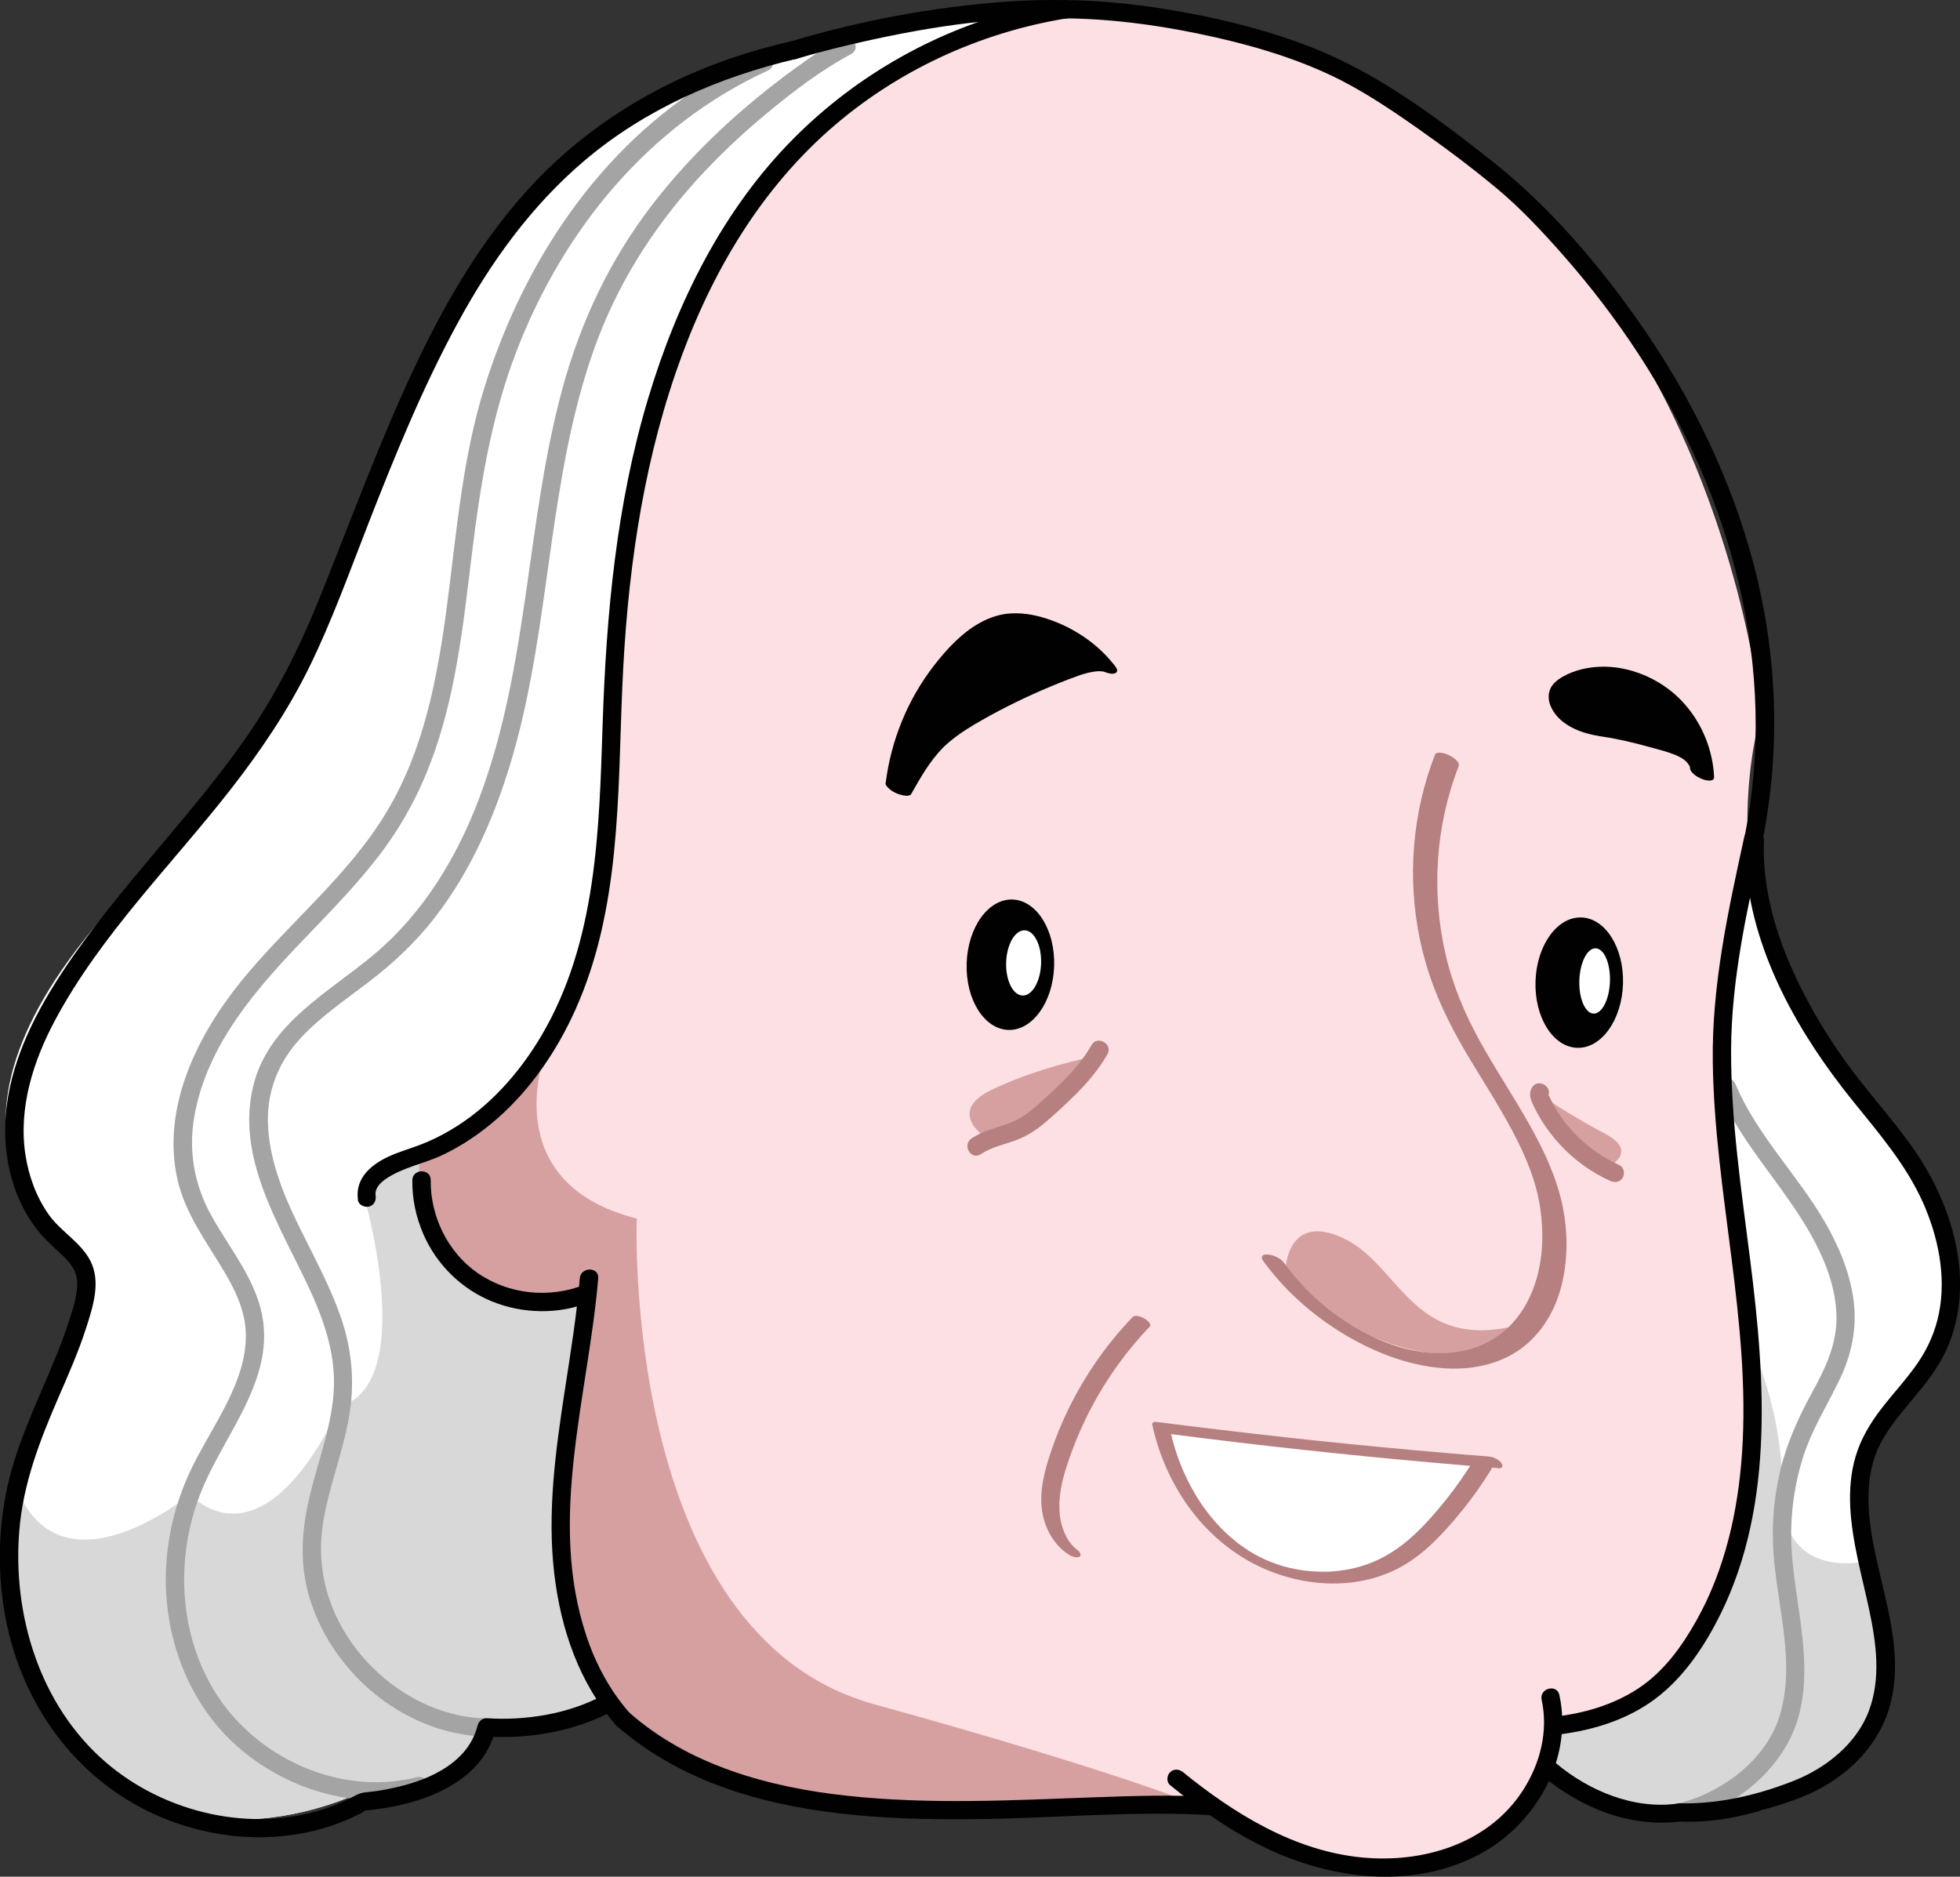 <svg width="47" height="45" viewBox="0 0 47 45" fill="none" xmlns="http://www.w3.org/2000/svg">
<rect x="0" y="0" width="47" height="45" fill="#333333" stroke="none"/>
<g clip-path="url(#clip0_3167_23386)">
<path d="M34.992 44.448C36.241 43.713 36.973 42.576 36.973 42.576L37.323 42.479L37.225 42.211C37.286 42.298 37.351 42.378 37.416 42.453L39.139 41.976L40.714 41.227L43.291 34.834L42.825 23.88C41.187 20.488 42.227 17.123 42.227 17.123C42.227 17.123 40.874 1.882 26.799 0.362C25.039 0.172 23.435 0.303 21.99 0.478L14.019 6.092L5.416 24.731L10.075 35.12L14.581 40.835C14.581 40.835 17.898 43.706 21.781 43.391L29.167 43.424C29.167 43.424 31.997 45.59 34.99 44.448H34.992Z" fill="#FCE0E4"/>
<path d="M28.846 43.338C28.846 43.338 27.036 42.544 20.962 40.865C14.887 39.186 15.269 29.219 15.269 29.219C11.878 28.362 13.069 25.272 13.069 25.272L10.249 22.438L7.775 28.052L12.138 36.396L13.04 38.875L15.197 41.612C15.197 41.612 17.617 43.528 21.287 43.341C24.959 43.154 28.846 43.338 28.846 43.338Z" fill="#D7A0A0"/>
<path d="M36.974 42.576L37.205 41.377C37.205 41.377 41.228 41.275 41.792 36.12L42.006 33.234L41.276 26.335C41.276 26.335 41.14 22.763 41.963 20.818C42.119 22.265 42.616 23.95 43.851 25.52C46.878 29.371 47.468 30.641 46.365 32.276C45.262 33.91 43.754 35.114 44.729 37.44C45.705 39.766 45.625 42.268 42.228 43.412L40.549 43.359C40.549 43.359 38.431 43.918 37.225 42.21L37.474 42.891L36.973 42.575L36.974 42.576Z" fill="white"/>
<path d="M11.669 41.418C11.669 41.418 11.32 42.593 9.785 42.867L9.534 43.006L8.634 42.977C8.634 42.977 3.937 45.333 1.343 41.079C-1.252 36.824 1.61 32.741 1.617 32.533C1.624 32.325 2.306 30.677 1.697 30.032C1.087 29.387 -2.607 26.562 4.109 20.303C4.325 20.101 7.323 16.544 8.552 12.722C9.816 8.789 12.271 0.289 25.014 0.307C24.072 0.514 19.084 1.815 16.914 6.58C14.513 11.852 14.604 17.944 14.604 17.944C14.604 17.944 14.937 23.978 12.418 25.941C10.312 27.584 10.093 27.679 10.078 27.665C10.047 27.831 9.647 30.338 12.339 31.151L14.028 31.139L13.447 35.646C13.447 35.646 13.104 38.89 14.584 40.835C14.584 40.835 13.074 41.517 11.671 41.418H11.669Z" fill="white"/>
<path d="M1.344 41.079C0.607 39.871 0.31 38.678 0.263 37.582C0.248 36.501 0.41 35.714 0.41 35.714C1.505 38.345 4.545 35.842 4.545 35.842C6.52 37.585 8.136 33.728 8.136 33.728C10.033 33.193 8.738 28.714 8.738 28.714C8.765 27.841 10.079 27.668 10.079 27.668C10.049 27.834 9.648 30.341 12.341 31.154L14.03 31.142L13.448 35.649C13.448 35.649 13.105 38.893 14.586 40.837C14.586 40.837 13.075 41.52 11.672 41.421C11.672 41.421 11.322 42.596 9.787 42.87L9.537 43.009L8.637 42.98C8.637 42.98 3.94 45.336 1.346 41.081L1.344 41.079Z" fill="#D8D8D8"/>
<path d="M41.903 32.048C41.903 32.048 42.761 33.684 42.742 35.797C42.722 37.91 44.731 37.441 44.731 37.441C45.707 39.766 45.627 42.268 42.23 43.412L40.551 43.359C40.551 43.359 38.434 43.918 37.227 42.211L37.477 42.892L36.975 42.575L37.206 41.376C37.206 41.376 41.229 41.274 41.793 36.12L42.007 33.233L41.884 32.07L41.903 32.047V32.048Z" fill="#D8D8D8"/>
<path d="M14.776 41.373C13.89 40.357 13.45 39.07 13.293 37.75C13.117 36.275 13.321 34.794 13.544 33.335C13.681 32.443 13.827 31.551 13.903 30.651C13.927 30.373 14.368 30.37 14.345 30.651C14.105 33.483 13.127 36.416 14.06 39.223C14.282 39.894 14.621 40.528 15.088 41.063C15.273 41.275 14.962 41.587 14.776 41.373V41.373Z" fill="#010101"/>
<path d="M14.139 31.226C13.388 31.524 12.523 31.507 11.779 31.198C11.05 30.896 10.466 30.313 10.153 29.594C9.975 29.184 9.881 28.746 9.888 28.298C9.893 28.016 10.333 28.016 10.329 28.298C10.317 29.159 10.734 30.024 11.449 30.522C12.198 31.043 13.177 31.14 14.023 30.804C14.134 30.76 14.264 30.852 14.294 30.957C14.33 31.081 14.25 31.182 14.14 31.226H14.139Z" fill="#010101"/>
<path d="M8.584 28.777C8.506 28.246 8.908 27.915 9.356 27.715C9.594 27.61 9.846 27.538 10.089 27.445C10.332 27.352 10.569 27.235 10.793 27.103C11.716 26.563 12.443 25.745 12.982 24.835C14.313 22.581 14.367 19.9 14.451 17.361C14.538 14.726 14.781 12.09 15.542 9.554C16.232 7.258 17.324 5.036 19.033 3.318C20.57 1.772 22.538 0.672 24.667 0.174C24.937 0.111 25.208 0.058 25.482 0.014C25.6 -0.006 25.718 0.045 25.753 0.167C25.783 0.272 25.715 0.418 25.599 0.436C23.476 0.78 21.475 1.707 19.868 3.132C18.12 4.684 16.962 6.734 16.209 8.921C15.37 11.355 15.031 13.926 14.922 16.487C14.812 19.082 14.884 21.794 13.796 24.215C13.36 25.186 12.742 26.099 11.938 26.809C11.537 27.162 11.092 27.468 10.607 27.697C10.167 27.904 9.65 27.993 9.247 28.272C9.122 28.36 8.983 28.494 9.007 28.661C9.024 28.779 8.978 28.895 8.853 28.931C8.75 28.96 8.599 28.895 8.582 28.777H8.584Z" fill="#010101"/>
<path d="M11.803 41.643C10.407 41.655 9.09 40.936 8.238 39.856C7.82 39.327 7.505 38.711 7.354 38.053C7.182 37.297 7.259 36.543 7.445 35.796C7.651 34.96 7.974 34.135 8.007 33.265C8.039 32.405 7.742 31.587 7.38 30.819C6.68 29.336 5.647 27.73 6.078 26.017C6.454 24.52 7.908 23.786 9.002 22.858C10.173 21.864 10.974 20.527 11.505 19.103C12.681 15.96 12.611 12.549 13.482 9.335C13.919 7.724 14.627 6.221 15.651 4.896C16.627 3.63 17.815 2.546 19.109 1.607C19.455 1.356 19.81 1.12 20.188 0.916C20.437 0.782 20.66 1.16 20.41 1.295C19.691 1.681 19.031 2.184 18.405 2.703C17.799 3.204 17.225 3.744 16.698 4.326C15.623 5.512 14.773 6.877 14.24 8.386C13.133 11.514 13.216 14.898 12.308 18.074C11.905 19.484 11.318 20.861 10.408 22.025C9.956 22.604 9.428 23.097 8.845 23.544C8.285 23.973 7.691 24.372 7.208 24.893C6.682 25.459 6.402 26.154 6.425 26.928C6.451 27.778 6.776 28.601 7.146 29.357C7.512 30.106 7.922 30.84 8.189 31.633C8.452 32.416 8.511 33.211 8.361 34.024C8.209 34.852 7.895 35.641 7.754 36.471C7.636 37.17 7.703 37.867 7.964 38.527C8.447 39.75 9.549 40.75 10.829 41.088C11.149 41.172 11.474 41.211 11.804 41.207C12.088 41.205 12.088 41.642 11.804 41.646L11.803 41.643Z" fill="#A5A4A4"/>
<path d="M18.984 0.987C20.639 0.492 22.372 0.17 24.094 0.042C24.576 0.007 25.059 -0.009 25.541 0.006C25.824 0.015 25.825 0.453 25.541 0.444C23.802 0.386 22.038 0.682 20.351 1.079C19.932 1.178 19.515 1.286 19.102 1.411C18.83 1.492 18.714 1.07 18.985 0.988L18.984 0.987Z" fill="#010101"/>
<path d="M10.116 43.034C8.594 43.414 6.968 42.951 5.782 41.955C4.506 40.883 3.899 39.207 3.984 37.57C4.027 36.733 4.244 35.92 4.614 35.167C4.997 34.388 5.522 33.663 5.774 32.826C5.895 32.418 5.939 31.99 5.844 31.571C5.756 31.181 5.576 30.826 5.372 30.483C4.952 29.777 4.447 29.111 4.259 28.296C3.864 26.585 4.717 24.848 5.771 23.543C6.899 22.148 8.35 21.012 9.277 19.459C10.18 17.95 10.501 16.192 10.725 14.474C10.952 12.731 11.093 10.957 11.622 9.272C12.557 6.29 14.368 3.529 17.095 1.889C17.451 1.675 17.819 1.483 18.197 1.31C18.453 1.193 18.677 1.571 18.419 1.689C15.539 3.008 13.497 5.528 12.38 8.436C11.775 10.009 11.514 11.648 11.312 13.312C11.107 14.99 10.929 16.703 10.322 18.296C10.019 19.092 9.611 19.836 9.091 20.513C8.561 21.203 7.954 21.826 7.352 22.454C6.164 23.688 4.964 25.034 4.659 26.775C4.517 27.591 4.656 28.392 5.052 29.118C5.434 29.819 5.956 30.45 6.204 31.218C6.76 32.943 5.386 34.323 4.803 35.82C4.215 37.328 4.279 39.105 5.118 40.509C5.896 41.812 7.366 42.687 8.894 42.733C9.267 42.744 9.635 42.704 9.998 42.614C10.274 42.545 10.39 42.967 10.115 43.036L10.116 43.034Z" fill="#A5A4A4"/>
<path d="M19.101 1.41C17.246 1.844 15.472 2.615 14.015 3.852C12.747 4.927 11.773 6.279 10.984 7.729C10.139 9.28 9.467 10.929 8.827 12.571C8.376 13.725 7.958 14.895 7.41 16.009C6.898 17.05 6.248 18.008 5.534 18.924C4.116 20.742 2.426 22.403 1.329 24.447C0.799 25.433 0.439 26.558 0.609 27.686C0.687 28.195 0.865 28.69 1.162 29.115C1.448 29.524 1.931 29.781 2.163 30.225C2.427 30.729 2.23 31.329 2.068 31.834C1.886 32.403 1.645 32.949 1.407 33.496C0.957 34.533 0.553 35.574 0.462 36.711C0.299 38.735 0.956 40.891 2.53 42.251C3.962 43.488 6.088 43.977 7.893 43.337C8.121 43.257 8.333 43.151 8.549 43.04C8.622 43.004 8.684 42.985 8.763 42.977C8.947 42.959 9.068 42.944 9.261 42.907C9.862 42.792 10.501 42.59 10.963 42.174C11.209 41.952 11.378 41.682 11.457 41.361C11.479 41.274 11.576 41.194 11.669 41.2C12.608 41.262 13.643 41.097 14.471 40.646C14.72 40.51 14.943 40.888 14.694 41.024C13.799 41.511 12.685 41.705 11.669 41.638L11.881 41.476C11.559 42.787 10.049 43.283 8.845 43.405C8.805 43.41 8.756 43.405 8.717 43.417C8.849 43.38 8.644 43.484 8.61 43.502C8.486 43.564 8.36 43.62 8.231 43.673C7.77 43.862 7.286 43.974 6.791 44.025C5.814 44.128 4.81 43.962 3.905 43.59C1.951 42.787 0.625 41.041 0.177 39.008C-0.049 37.983 -0.061 36.917 0.128 35.885C0.343 34.715 0.881 33.656 1.327 32.562C1.441 32.284 1.548 32.003 1.64 31.717C1.739 31.411 1.864 31.067 1.85 30.741C1.837 30.451 1.667 30.258 1.463 30.068C1.26 29.879 1.059 29.701 0.887 29.481C0.241 28.65 0.029 27.543 0.161 26.515C0.315 25.317 0.884 24.222 1.549 23.227C2.204 22.247 2.961 21.337 3.72 20.434C4.484 19.524 5.258 18.617 5.934 17.638C6.659 16.586 7.216 15.453 7.691 14.271C8.447 12.39 9.139 10.485 10.014 8.654C10.753 7.11 11.639 5.618 12.825 4.367C14.104 3.02 15.7 2.035 17.457 1.422C17.956 1.249 18.465 1.106 18.979 0.985C19.255 0.921 19.373 1.343 19.096 1.408L19.101 1.41Z" fill="#010101"/>
<path d="M28.37 42.495C29.597 43.492 31.041 44.382 32.654 44.538C34.13 44.682 35.703 44.209 36.529 42.915C36.936 42.278 37.131 41.505 36.968 40.759C36.907 40.484 37.332 40.367 37.393 40.643C37.725 42.161 36.841 43.726 35.501 44.45C33.962 45.281 32.103 45.091 30.553 44.403C29.644 43.999 28.825 43.428 28.058 42.804C27.965 42.728 27.981 42.573 28.058 42.495C28.149 42.404 28.278 42.42 28.37 42.495V42.495Z" fill="#010101"/>
<path d="M40.222 43.248C41.271 43.003 42.34 42.211 42.669 41.163C43.073 39.877 42.609 38.504 42.525 37.203C42.482 36.538 42.541 35.866 42.701 35.218C42.863 34.561 43.142 33.958 43.465 33.367C43.777 32.796 44.049 32.227 44.038 31.563C44.026 30.935 43.807 30.325 43.517 29.774C42.843 28.491 41.763 27.469 41.196 26.123C41.149 26.014 41.245 25.884 41.35 25.854C41.476 25.819 41.575 25.899 41.621 26.007C42.136 27.226 43.108 28.174 43.765 29.311C44.098 29.888 44.361 30.516 44.448 31.179C44.537 31.854 44.399 32.487 44.105 33.097C43.807 33.712 43.447 34.28 43.238 34.936C43.03 35.592 42.934 36.282 42.954 36.971C42.997 38.339 43.486 39.72 43.149 41.085C42.83 42.374 41.615 43.371 40.341 43.671C40.065 43.735 39.947 43.313 40.224 43.248H40.222Z" fill="#A5A4A4"/>
<path d="M37.316 42.282C38.101 42.942 39.178 43.391 40.22 43.248C40.339 43.232 40.455 43.277 40.491 43.401C40.52 43.503 40.455 43.654 40.337 43.67C39.122 43.837 37.925 43.364 37.003 42.592C36.786 42.41 37.099 42.102 37.314 42.282H37.316Z" fill="#010101"/>
<path d="M40.28 43.241C41.216 43.26 42.145 43.044 43.014 42.7C43.79 42.393 44.523 41.812 44.819 41.013C45.105 40.241 44.993 39.407 44.827 38.622C44.653 37.797 44.41 36.977 44.368 36.132C44.349 35.729 44.38 35.317 44.495 34.929C44.621 34.499 44.851 34.118 45.125 33.764C45.398 33.411 45.721 33.066 45.982 32.688C46.237 32.318 46.413 31.913 46.499 31.472C46.671 30.59 46.474 29.649 46.113 28.837C45.703 27.919 45.048 27.167 44.423 26.39C43.161 24.824 42.063 22.925 41.876 20.892C41.853 20.645 41.847 20.397 41.856 20.148C41.867 19.868 42.307 19.867 42.298 20.148C42.26 21.178 42.519 22.196 42.929 23.137C43.343 24.088 43.892 24.994 44.526 25.816C45.158 26.637 45.881 27.395 46.355 28.324C46.778 29.152 47.047 30.091 46.996 31.026C46.97 31.494 46.864 31.951 46.669 32.378C46.474 32.805 46.179 33.173 45.88 33.532C45.586 33.885 45.281 34.236 45.075 34.65C44.893 35.015 44.814 35.423 44.806 35.829C44.773 37.509 45.753 39.133 45.34 40.822C45.126 41.701 44.499 42.402 43.719 42.845C43.305 43.081 42.856 43.226 42.401 43.363C41.95 43.499 41.495 43.609 41.026 43.656C40.778 43.68 40.53 43.684 40.282 43.68C39.998 43.674 39.998 43.235 40.282 43.241H40.28Z" fill="#010101"/>
<path d="M25.489 0.002C26.491 0.007 27.494 0.126 28.477 0.31C29.479 0.497 30.474 0.755 31.424 1.124C33.03 1.748 34.448 2.81 35.788 3.871C37.137 4.94 38.277 6.268 39.266 7.67C40.437 9.33 41.369 11.17 41.939 13.121C42.611 15.424 42.735 17.854 42.255 20.206C42.205 20.449 41.813 20.394 41.821 20.148V20.104L42.256 20.162C41.894 21.823 41.517 23.473 41.511 25.182C41.506 26.885 41.763 28.575 41.975 30.261C42.339 33.152 42.556 36.3 41.124 38.963C40.737 39.682 40.24 40.367 39.555 40.833C38.875 41.295 38.064 41.519 37.252 41.605C36.97 41.635 36.973 41.196 37.252 41.166C37.965 41.09 38.673 40.886 39.276 40.492C39.888 40.093 40.326 39.487 40.678 38.86C41.366 37.635 41.678 36.234 41.773 34.843C41.988 31.692 41.113 28.603 41.072 25.463C41.047 23.617 41.441 21.84 41.831 20.047C41.883 19.806 42.272 19.86 42.264 20.106V20.15L41.829 20.091C42.658 16.031 41.528 11.906 39.284 8.479C38.744 7.653 38.144 6.869 37.492 6.128C36.99 5.558 36.469 4.997 35.884 4.511C35.274 4.003 34.636 3.528 33.987 3.072C33.338 2.617 32.64 2.147 31.903 1.801C30.908 1.333 29.829 1.034 28.755 0.811C27.682 0.588 26.587 0.446 25.49 0.44C25.206 0.439 25.206 0.001 25.49 0.002H25.489Z" fill="#010101"/>
<path d="M37.82 25.125C37.24 25.107 36.793 24.392 36.821 23.529C36.848 22.666 37.34 21.981 37.92 21.999C38.499 22.017 38.946 22.732 38.919 23.595C38.891 24.459 38.399 25.144 37.82 25.125Z" fill="#010101"/>
<path d="M24.179 24.696C23.6 24.677 23.152 23.963 23.18 23.099C23.207 22.236 23.7 21.551 24.279 21.569C24.858 21.588 25.306 22.302 25.278 23.166C25.25 24.029 24.758 24.714 24.179 24.696Z" fill="#010101"/>
<path d="M24.521 23.871C24.29 23.864 24.113 23.508 24.127 23.076C24.141 22.644 24.34 22.3 24.571 22.307C24.803 22.314 24.979 22.671 24.965 23.102C24.951 23.534 24.753 23.879 24.521 23.871Z" fill="white"/>
<path d="M38.214 24.304C38.011 24.297 37.858 23.942 37.872 23.51C37.886 23.078 38.061 22.733 38.264 22.739C38.467 22.746 38.62 23.101 38.606 23.533C38.592 23.965 38.416 24.31 38.214 24.304Z" fill="white"/>
<path d="M29.089 43.529C27.255 43.411 25.408 43.591 23.573 43.617C21.58 43.646 19.521 43.572 17.612 42.949C16.572 42.609 15.598 42.096 14.776 41.372C14.564 41.185 14.876 40.876 15.088 41.063C16.523 42.33 18.439 42.857 20.312 43.059C22.274 43.272 24.252 43.169 26.22 43.097C27.175 43.063 28.134 43.031 29.089 43.09C29.37 43.109 29.373 43.546 29.089 43.529Z" fill="#010101"/>
<path d="M37.1 26.359C37.1 26.359 37.173 27.493 38.593 27.967C38.593 27.967 39.293 27.609 38.495 27.188C37.697 26.767 37.1 26.36 37.1 26.36V26.359Z" fill="#D7A0A0"/>
<path d="M26.211 25.336C26.211 25.336 25.493 26.795 23.705 27.326C23.705 27.326 22.649 26.693 23.75 26.147C24.851 25.603 26.211 25.335 26.211 25.335V25.336Z" fill="#D7A0A0"/>
<path d="M37.114 26.305C37.158 26.226 37.109 26.229 37.143 26.273C37.157 26.291 37.165 26.319 37.175 26.34C37.199 26.389 37.224 26.438 37.25 26.485C37.3 26.576 37.355 26.666 37.414 26.752C37.528 26.922 37.659 27.08 37.804 27.226C38.101 27.526 38.448 27.765 38.834 27.938C38.943 27.988 38.968 28.143 38.913 28.238C38.848 28.348 38.721 28.365 38.612 28.316C38.159 28.111 37.746 27.812 37.41 27.448C37.242 27.266 37.09 27.068 36.961 26.859C36.898 26.758 36.84 26.653 36.788 26.546C36.715 26.394 36.642 26.244 36.734 26.082C36.871 25.836 37.253 26.057 37.115 26.303L37.114 26.305Z" fill="#B78080"/>
<path d="M23.299 27.297C23.551 27.128 23.847 27.053 24.133 26.958C24.449 26.853 24.686 26.67 24.93 26.45C25.395 26.033 25.863 25.607 26.174 25.059C26.314 24.814 26.696 25.034 26.555 25.28C26.225 25.86 25.734 26.317 25.242 26.76C24.986 26.99 24.731 27.197 24.405 27.324C24.108 27.44 23.789 27.494 23.52 27.675C23.284 27.832 23.064 27.454 23.298 27.296L23.299 27.297Z" fill="#B78080"/>
<path d="M30.815 30.541C30.815 30.541 30.81 29.032 32.215 29.691C33.621 30.349 33.885 32.557 36.656 31.704C36.656 31.704 35.561 33.037 33.227 32.176C30.892 31.316 30.815 30.541 30.815 30.541V30.541Z" fill="#D7A0A0"/>
<path d="M35.584 35.091L27.853 34.249C27.853 34.249 28.552 37.773 31.834 37.827C31.834 37.827 34.025 37.919 35.584 35.091V35.091Z" fill="white"/>
<path d="M34.979 18.372C34.418 19.811 34.319 21.409 34.67 22.91C34.844 23.653 35.142 24.35 35.514 25.015C35.891 25.689 36.322 26.331 36.697 27.005C37.038 27.616 37.34 28.262 37.477 28.951C37.594 29.542 37.597 30.157 37.464 30.745C37.337 31.304 37.067 31.827 36.632 32.211C36.101 32.682 35.378 32.851 34.679 32.812C33.891 32.768 33.121 32.492 32.437 32.112C31.754 31.732 31.144 31.248 30.633 30.664C30.517 30.532 30.409 30.395 30.304 30.253C30.28 30.221 30.244 30.168 30.266 30.125C30.288 30.081 30.354 30.076 30.394 30.08C30.532 30.09 30.709 30.167 30.792 30.282C30.9 30.43 31.015 30.572 31.136 30.71C31.192 30.774 31.249 30.835 31.306 30.896C31.317 30.907 31.327 30.918 31.338 30.929C31.297 30.887 31.351 30.942 31.355 30.946C31.393 30.984 31.432 31.021 31.47 31.058C31.597 31.179 31.731 31.294 31.868 31.403C31.886 31.417 31.904 31.432 31.923 31.446C31.966 31.479 31.923 31.447 31.916 31.441C31.952 31.47 31.989 31.496 32.026 31.523C32.1 31.577 32.175 31.629 32.252 31.679C32.323 31.725 32.393 31.77 32.465 31.814C32.479 31.822 32.546 31.865 32.471 31.819C32.491 31.831 32.51 31.842 32.531 31.853C32.571 31.876 32.611 31.898 32.652 31.92C32.726 31.959 32.801 31.998 32.876 32.034C32.918 32.053 32.96 32.073 33.002 32.093C33.022 32.102 33.043 32.113 33.064 32.12L33.029 32.105C33.043 32.111 33.057 32.117 33.071 32.123C33.15 32.157 33.23 32.188 33.311 32.218C33.355 32.234 33.4 32.249 33.445 32.264C33.467 32.271 33.49 32.279 33.512 32.286C33.538 32.294 33.578 32.306 33.53 32.292C33.711 32.347 33.897 32.386 34.084 32.415C34.073 32.413 34.036 32.409 34.087 32.415C34.11 32.418 34.133 32.42 34.157 32.424C34.203 32.43 34.25 32.434 34.297 32.438C34.389 32.445 34.483 32.448 34.576 32.447C34.664 32.447 34.699 32.445 34.796 32.435C34.888 32.426 34.978 32.413 35.068 32.395C35.387 32.332 35.687 32.203 35.95 32.012C36.395 31.689 36.688 31.2 36.843 30.671C37.003 30.125 37.018 29.538 36.935 28.974C36.837 28.316 36.586 27.723 36.27 27.125C35.919 26.461 35.502 25.833 35.123 25.186C34.737 24.526 34.409 23.845 34.195 23.111C33.768 21.655 33.781 20.076 34.226 18.626C34.282 18.447 34.343 18.268 34.411 18.093C34.429 18.049 34.504 18.046 34.539 18.048C34.611 18.052 34.694 18.079 34.757 18.113C34.836 18.154 35.021 18.264 34.976 18.379L34.979 18.372Z" fill="#B78080"/>
<path d="M21.527 18.874C21.675 17.685 22.215 16.547 23.043 15.676C23.414 15.286 23.877 14.934 24.416 14.895C24.631 14.878 24.847 14.914 25.053 14.974C25.626 15.139 26.14 15.491 26.498 15.964C26.193 15.837 25.846 15.941 25.537 16.055C24.754 16.343 23.996 16.695 23.271 17.106C22.946 17.292 22.624 17.491 22.357 17.753C22.027 18.079 21.796 18.487 21.568 18.891" fill="#010101"/>
<path d="M21.239 18.769C21.368 17.75 21.765 16.773 22.396 15.96C22.703 15.564 23.065 15.17 23.511 14.927C23.737 14.803 23.989 14.721 24.248 14.708C24.58 14.69 24.912 14.763 25.222 14.877C25.817 15.093 26.361 15.475 26.744 15.978C26.779 16.023 26.819 16.093 26.756 16.135C26.694 16.176 26.578 16.146 26.515 16.121C26.51 16.119 26.463 16.105 26.462 16.101L26.5 16.113C26.488 16.109 26.476 16.107 26.464 16.104C26.461 16.104 26.4 16.091 26.443 16.099C26.486 16.107 26.426 16.098 26.421 16.098C26.384 16.094 26.347 16.094 26.309 16.096C26.352 16.093 26.318 16.096 26.309 16.096C26.283 16.099 26.259 16.101 26.233 16.105C26.164 16.115 26.095 16.131 26.026 16.149C25.958 16.168 25.884 16.193 25.84 16.209C25.55 16.313 25.265 16.429 24.983 16.551C24.427 16.793 23.883 17.066 23.361 17.375C23.079 17.543 22.805 17.73 22.575 17.965L22.602 17.938C22.291 18.26 22.07 18.649 21.852 19.036C21.828 19.078 21.766 19.083 21.724 19.081C21.653 19.077 21.569 19.049 21.507 19.016C21.444 18.983 21.371 18.939 21.326 18.879C21.3 18.846 21.263 18.794 21.288 18.75C21.478 18.414 21.669 18.074 21.921 17.779C22.174 17.484 22.5 17.243 22.841 17.04C23.542 16.624 24.285 16.27 25.045 15.976C25.26 15.892 25.478 15.804 25.705 15.755C25.965 15.698 26.237 15.71 26.485 15.809L26.254 15.952C26.217 15.903 26.18 15.856 26.14 15.811C26.121 15.789 26.102 15.769 26.082 15.747C26.073 15.736 26.062 15.726 26.052 15.716C26.013 15.674 26.088 15.75 26.05 15.716C26.006 15.673 25.964 15.632 25.917 15.593C25.895 15.574 25.873 15.555 25.851 15.537C25.84 15.528 25.829 15.519 25.818 15.51C25.808 15.503 25.799 15.496 25.791 15.488L25.825 15.513C25.774 15.481 25.726 15.442 25.676 15.408C25.652 15.392 25.628 15.377 25.603 15.362C25.591 15.354 25.578 15.347 25.566 15.341C25.648 15.396 25.601 15.36 25.579 15.349C25.526 15.319 25.472 15.291 25.418 15.265C25.405 15.259 25.392 15.252 25.378 15.246C25.369 15.242 25.315 15.219 25.369 15.242C25.424 15.265 25.369 15.242 25.36 15.238C25.344 15.231 25.328 15.226 25.311 15.219C25.255 15.197 25.198 15.176 25.14 15.158C25.126 15.153 25.112 15.149 25.098 15.145C25.175 15.175 25.131 15.154 25.109 15.148C25.072 15.138 25.034 15.129 24.997 15.121C24.96 15.113 24.922 15.105 24.885 15.099C24.87 15.097 24.825 15.084 24.88 15.099C24.864 15.095 24.846 15.094 24.828 15.093C24.794 15.09 24.759 15.087 24.724 15.086C24.707 15.086 24.689 15.086 24.672 15.086C24.664 15.086 24.608 15.087 24.645 15.086C24.521 15.093 24.397 15.118 24.279 15.156C24.248 15.167 24.317 15.142 24.266 15.161C24.252 15.166 24.24 15.171 24.226 15.176C24.199 15.186 24.172 15.198 24.147 15.209C24.089 15.236 24.034 15.265 23.978 15.296C23.737 15.434 23.525 15.618 23.33 15.816L23.357 15.788C22.749 16.415 22.291 17.186 22.027 18.017C21.951 18.254 21.891 18.497 21.847 18.742L21.854 18.704C21.838 18.797 21.824 18.892 21.811 18.986C21.795 19.112 21.618 19.069 21.537 19.038C21.462 19.009 21.385 18.971 21.326 18.916C21.292 18.885 21.227 18.827 21.234 18.777L21.239 18.769Z" fill="#010101"/>
<path d="M40.815 18.521C40.78 17.778 40.447 17.033 39.85 16.582C39.254 16.131 38.39 16.02 37.737 16.385C37.626 16.447 37.518 16.527 37.463 16.641C37.353 16.869 37.499 17.151 37.713 17.286C37.927 17.422 38.19 17.451 38.442 17.491C38.881 17.562 39.311 17.68 39.739 17.799C40.159 17.915 40.626 18.07 40.812 18.46" fill="#010101"/>
<path d="M40.526 18.417C40.52 18.268 40.501 18.12 40.471 17.975C40.456 17.9 40.437 17.826 40.415 17.754C40.406 17.723 40.419 17.764 40.408 17.733C40.403 17.717 40.398 17.701 40.392 17.685C40.379 17.648 40.365 17.611 40.352 17.574C40.298 17.436 40.232 17.303 40.156 17.175C40.145 17.158 40.135 17.142 40.124 17.126C40.12 17.119 40.115 17.112 40.111 17.105C40.097 17.083 40.119 17.116 40.119 17.117C40.108 17.085 40.071 17.049 40.051 17.022C40.009 16.965 39.962 16.908 39.914 16.854C39.902 16.841 39.892 16.83 39.88 16.817C39.88 16.817 39.857 16.795 39.857 16.793C39.857 16.793 39.895 16.831 39.874 16.811C39.846 16.785 39.819 16.757 39.788 16.731C39.763 16.709 39.737 16.687 39.712 16.665C39.703 16.658 39.695 16.651 39.685 16.645C39.661 16.624 39.715 16.668 39.713 16.665C39.697 16.654 39.682 16.642 39.667 16.631C39.638 16.61 39.608 16.589 39.576 16.571C39.572 16.567 39.534 16.549 39.534 16.544C39.534 16.544 39.597 16.581 39.571 16.566C39.558 16.559 39.546 16.552 39.535 16.546C39.506 16.529 39.476 16.515 39.446 16.5C39.428 16.491 39.41 16.483 39.392 16.475C39.364 16.463 39.432 16.491 39.432 16.493C39.429 16.494 39.405 16.481 39.4 16.48C39.367 16.466 39.333 16.453 39.298 16.442C39.282 16.436 39.267 16.432 39.251 16.426C39.243 16.424 39.235 16.421 39.227 16.418C39.17 16.399 39.279 16.432 39.244 16.424C39.173 16.406 39.104 16.389 39.032 16.376C39.012 16.373 38.953 16.372 39.025 16.375C39.009 16.375 38.991 16.371 38.975 16.369C38.937 16.365 38.898 16.363 38.859 16.36C38.826 16.359 38.793 16.358 38.76 16.358C38.74 16.358 38.721 16.358 38.702 16.358C38.676 16.358 38.717 16.357 38.717 16.358C38.708 16.356 38.694 16.359 38.684 16.36C38.602 16.366 38.52 16.376 38.439 16.394C38.398 16.402 38.359 16.411 38.318 16.422C38.3 16.427 38.281 16.433 38.263 16.439C38.255 16.441 38.246 16.443 38.239 16.447C38.221 16.452 38.259 16.439 38.229 16.45C38.076 16.508 37.919 16.581 37.8 16.696L37.827 16.669C37.767 16.731 37.725 16.801 37.709 16.886L37.716 16.848C37.708 16.901 37.709 16.955 37.719 17.008C37.72 17.014 37.734 17.06 37.722 17.022C37.726 17.036 37.732 17.051 37.738 17.065C37.747 17.085 37.761 17.134 37.781 17.146L37.767 17.124C37.773 17.133 37.778 17.142 37.785 17.15C37.791 17.158 37.798 17.166 37.805 17.174L37.815 17.185C37.834 17.206 37.829 17.201 37.8 17.172C37.812 17.178 37.825 17.194 37.835 17.203C37.869 17.235 37.812 17.187 37.811 17.185C37.821 17.196 37.836 17.203 37.849 17.212C37.906 17.25 37.779 17.176 37.841 17.206C37.857 17.214 37.874 17.222 37.891 17.23C37.805 17.187 37.859 17.216 37.882 17.224C37.899 17.231 37.916 17.236 37.934 17.243C37.983 17.26 37.917 17.236 37.913 17.237C37.922 17.234 37.957 17.249 37.967 17.251C38.04 17.268 38.114 17.282 38.187 17.294C38.333 17.318 38.479 17.341 38.624 17.369C38.936 17.433 39.243 17.515 39.549 17.6C39.827 17.677 40.102 17.755 40.363 17.881C40.657 18.022 40.941 18.233 41.086 18.531C41.147 18.656 40.981 18.668 40.898 18.648C40.767 18.617 40.598 18.536 40.535 18.409C40.528 18.395 40.521 18.381 40.514 18.368C40.51 18.361 40.484 18.311 40.499 18.341C40.513 18.368 40.49 18.329 40.485 18.322C40.473 18.306 40.46 18.291 40.448 18.276C40.441 18.268 40.405 18.232 40.436 18.262C40.467 18.294 40.43 18.258 40.423 18.251C40.411 18.239 40.398 18.228 40.384 18.216C40.378 18.212 40.372 18.207 40.367 18.203C40.34 18.18 40.421 18.243 40.392 18.222C40.365 18.204 40.339 18.184 40.311 18.167C40.304 18.164 40.298 18.159 40.291 18.155C40.264 18.138 40.336 18.181 40.331 18.178C40.312 18.173 40.294 18.158 40.276 18.15C40.248 18.136 40.221 18.122 40.193 18.11C40.145 18.088 40.273 18.143 40.206 18.115C40.188 18.108 40.172 18.101 40.155 18.095C40.091 18.07 40.026 18.047 39.961 18.027C39.944 18.021 39.926 18.016 39.909 18.011C39.903 18.008 39.893 18.004 39.887 18.004C39.882 18.004 39.953 18.023 39.923 18.014C39.887 18.004 39.851 17.993 39.816 17.984C39.636 17.935 39.455 17.884 39.274 17.838C39.093 17.792 38.91 17.749 38.727 17.714C38.557 17.68 38.384 17.66 38.215 17.625C37.821 17.544 37.388 17.35 37.203 16.973C37.136 16.838 37.112 16.684 37.166 16.54C37.219 16.396 37.353 16.295 37.482 16.222C37.759 16.067 38.07 15.997 38.387 15.987C39.07 15.966 39.78 16.266 40.264 16.742C40.719 17.192 41.006 17.783 41.085 18.416C41.094 18.488 41.1 18.561 41.103 18.633C41.109 18.762 40.894 18.71 40.829 18.685C40.754 18.656 40.677 18.618 40.618 18.563C40.58 18.527 40.529 18.48 40.526 18.424V18.417Z" fill="#010101"/>
<path d="M35.934 35.204C34.893 35.121 33.853 35.029 32.814 34.927C31.778 34.824 30.745 34.713 29.711 34.59C29.128 34.52 28.546 34.448 27.964 34.373L28.065 34.311C28.132 34.622 28.226 34.919 28.35 35.212C28.414 35.363 28.484 35.51 28.562 35.654C28.6 35.724 28.64 35.794 28.681 35.864C28.701 35.897 28.722 35.929 28.743 35.962C28.753 35.979 28.764 35.995 28.774 36.011C28.784 36.027 28.775 36.013 28.774 36.011C28.782 36.022 28.789 36.034 28.797 36.045C28.887 36.178 28.984 36.305 29.087 36.427C29.138 36.488 29.191 36.548 29.247 36.606C29.259 36.62 29.273 36.633 29.286 36.647C29.301 36.663 29.281 36.643 29.279 36.64C29.287 36.648 29.294 36.656 29.302 36.663C29.331 36.692 29.361 36.721 29.391 36.75C29.449 36.805 29.51 36.858 29.57 36.908C29.599 36.934 29.629 36.958 29.659 36.982C29.674 36.994 29.689 37.006 29.704 37.018C29.725 37.034 29.692 37.008 29.692 37.007C29.692 37.011 29.721 37.029 29.725 37.032C29.79 37.079 29.855 37.125 29.923 37.169C29.956 37.189 29.988 37.21 30.022 37.231C30.031 37.236 30.041 37.242 30.051 37.248C30.056 37.251 30.082 37.266 30.053 37.249C30.023 37.231 30.055 37.249 30.062 37.255C30.073 37.261 30.082 37.266 30.092 37.271C30.165 37.311 30.238 37.348 30.314 37.384C30.332 37.392 30.349 37.401 30.368 37.409C30.425 37.434 30.34 37.398 30.381 37.415C30.421 37.432 30.465 37.449 30.508 37.465C30.584 37.494 30.659 37.52 30.735 37.544C30.746 37.547 30.757 37.55 30.768 37.554C30.761 37.552 30.723 37.541 30.762 37.552C30.778 37.556 30.796 37.561 30.812 37.566C30.856 37.577 30.901 37.589 30.945 37.599C31.026 37.617 31.107 37.633 31.189 37.646C31.199 37.647 31.256 37.655 31.216 37.651C31.236 37.653 31.256 37.656 31.275 37.659C31.318 37.664 31.361 37.668 31.403 37.672C31.485 37.679 31.567 37.684 31.651 37.686C31.69 37.686 31.73 37.686 31.77 37.686C31.79 37.686 31.809 37.686 31.83 37.685C31.838 37.685 31.848 37.685 31.856 37.685C31.871 37.685 31.846 37.685 31.873 37.685C32.194 37.668 32.518 37.608 32.817 37.496C33.142 37.376 33.439 37.197 33.707 36.979C33.997 36.742 34.253 36.465 34.494 36.181C34.743 35.886 34.973 35.578 35.185 35.256C35.239 35.175 35.29 35.094 35.341 35.012C35.388 34.935 35.541 34.996 35.6 35.027C35.65 35.053 35.7 35.086 35.736 35.129C35.754 35.154 35.783 35.195 35.765 35.226C35.554 35.568 35.322 35.897 35.069 36.21C34.824 36.516 34.561 36.812 34.271 37.078C33.999 37.326 33.697 37.54 33.358 37.689C33.042 37.827 32.705 37.914 32.361 37.95C31.622 38.026 30.872 37.88 30.202 37.564C29.561 37.262 29.001 36.788 28.573 36.227C28.159 35.682 27.863 35.057 27.687 34.397C27.666 34.317 27.647 34.236 27.629 34.156C27.618 34.103 27.695 34.089 27.73 34.094C28.766 34.227 29.802 34.351 30.84 34.465C31.874 34.579 32.909 34.683 33.946 34.776C34.53 34.829 35.115 34.878 35.7 34.925C35.809 34.932 35.93 34.99 35.999 35.076C36.054 35.147 36.028 35.215 35.931 35.208L35.934 35.204Z" fill="#B78080"/>
<path d="M27.577 31.801C27.02 32.383 26.545 33.041 26.17 33.753C25.983 34.107 25.82 34.474 25.684 34.85C25.537 35.258 25.4 35.685 25.403 36.122C25.403 36.331 25.437 36.541 25.517 36.733C25.537 36.779 25.559 36.824 25.582 36.869C25.594 36.891 25.608 36.913 25.62 36.933C25.636 36.958 25.609 36.916 25.624 36.939C25.632 36.951 25.64 36.962 25.648 36.972C25.677 37.013 25.71 37.05 25.743 37.086C25.718 37.059 25.737 37.08 25.743 37.086C25.756 37.098 25.768 37.109 25.78 37.12C25.801 37.138 25.823 37.156 25.845 37.173C25.898 37.213 25.956 37.318 25.857 37.337C25.749 37.359 25.63 37.284 25.55 37.223C25.227 36.977 25.035 36.592 24.984 36.195C24.925 35.743 25.044 35.287 25.184 34.861C25.44 34.083 25.809 33.343 26.274 32.667C26.538 32.284 26.832 31.923 27.154 31.587C27.219 31.519 27.342 31.564 27.414 31.602C27.464 31.628 27.514 31.66 27.549 31.704C27.566 31.724 27.602 31.776 27.578 31.801H27.577Z" fill="#B78080"/>
</g>
<defs>
<clipPath id="clip0_3167_23386">
<rect width="47" height="45" fill="white" transform="matrix(-1 0 0 1 47 0)"/>
</clipPath>
</defs>
</svg>
